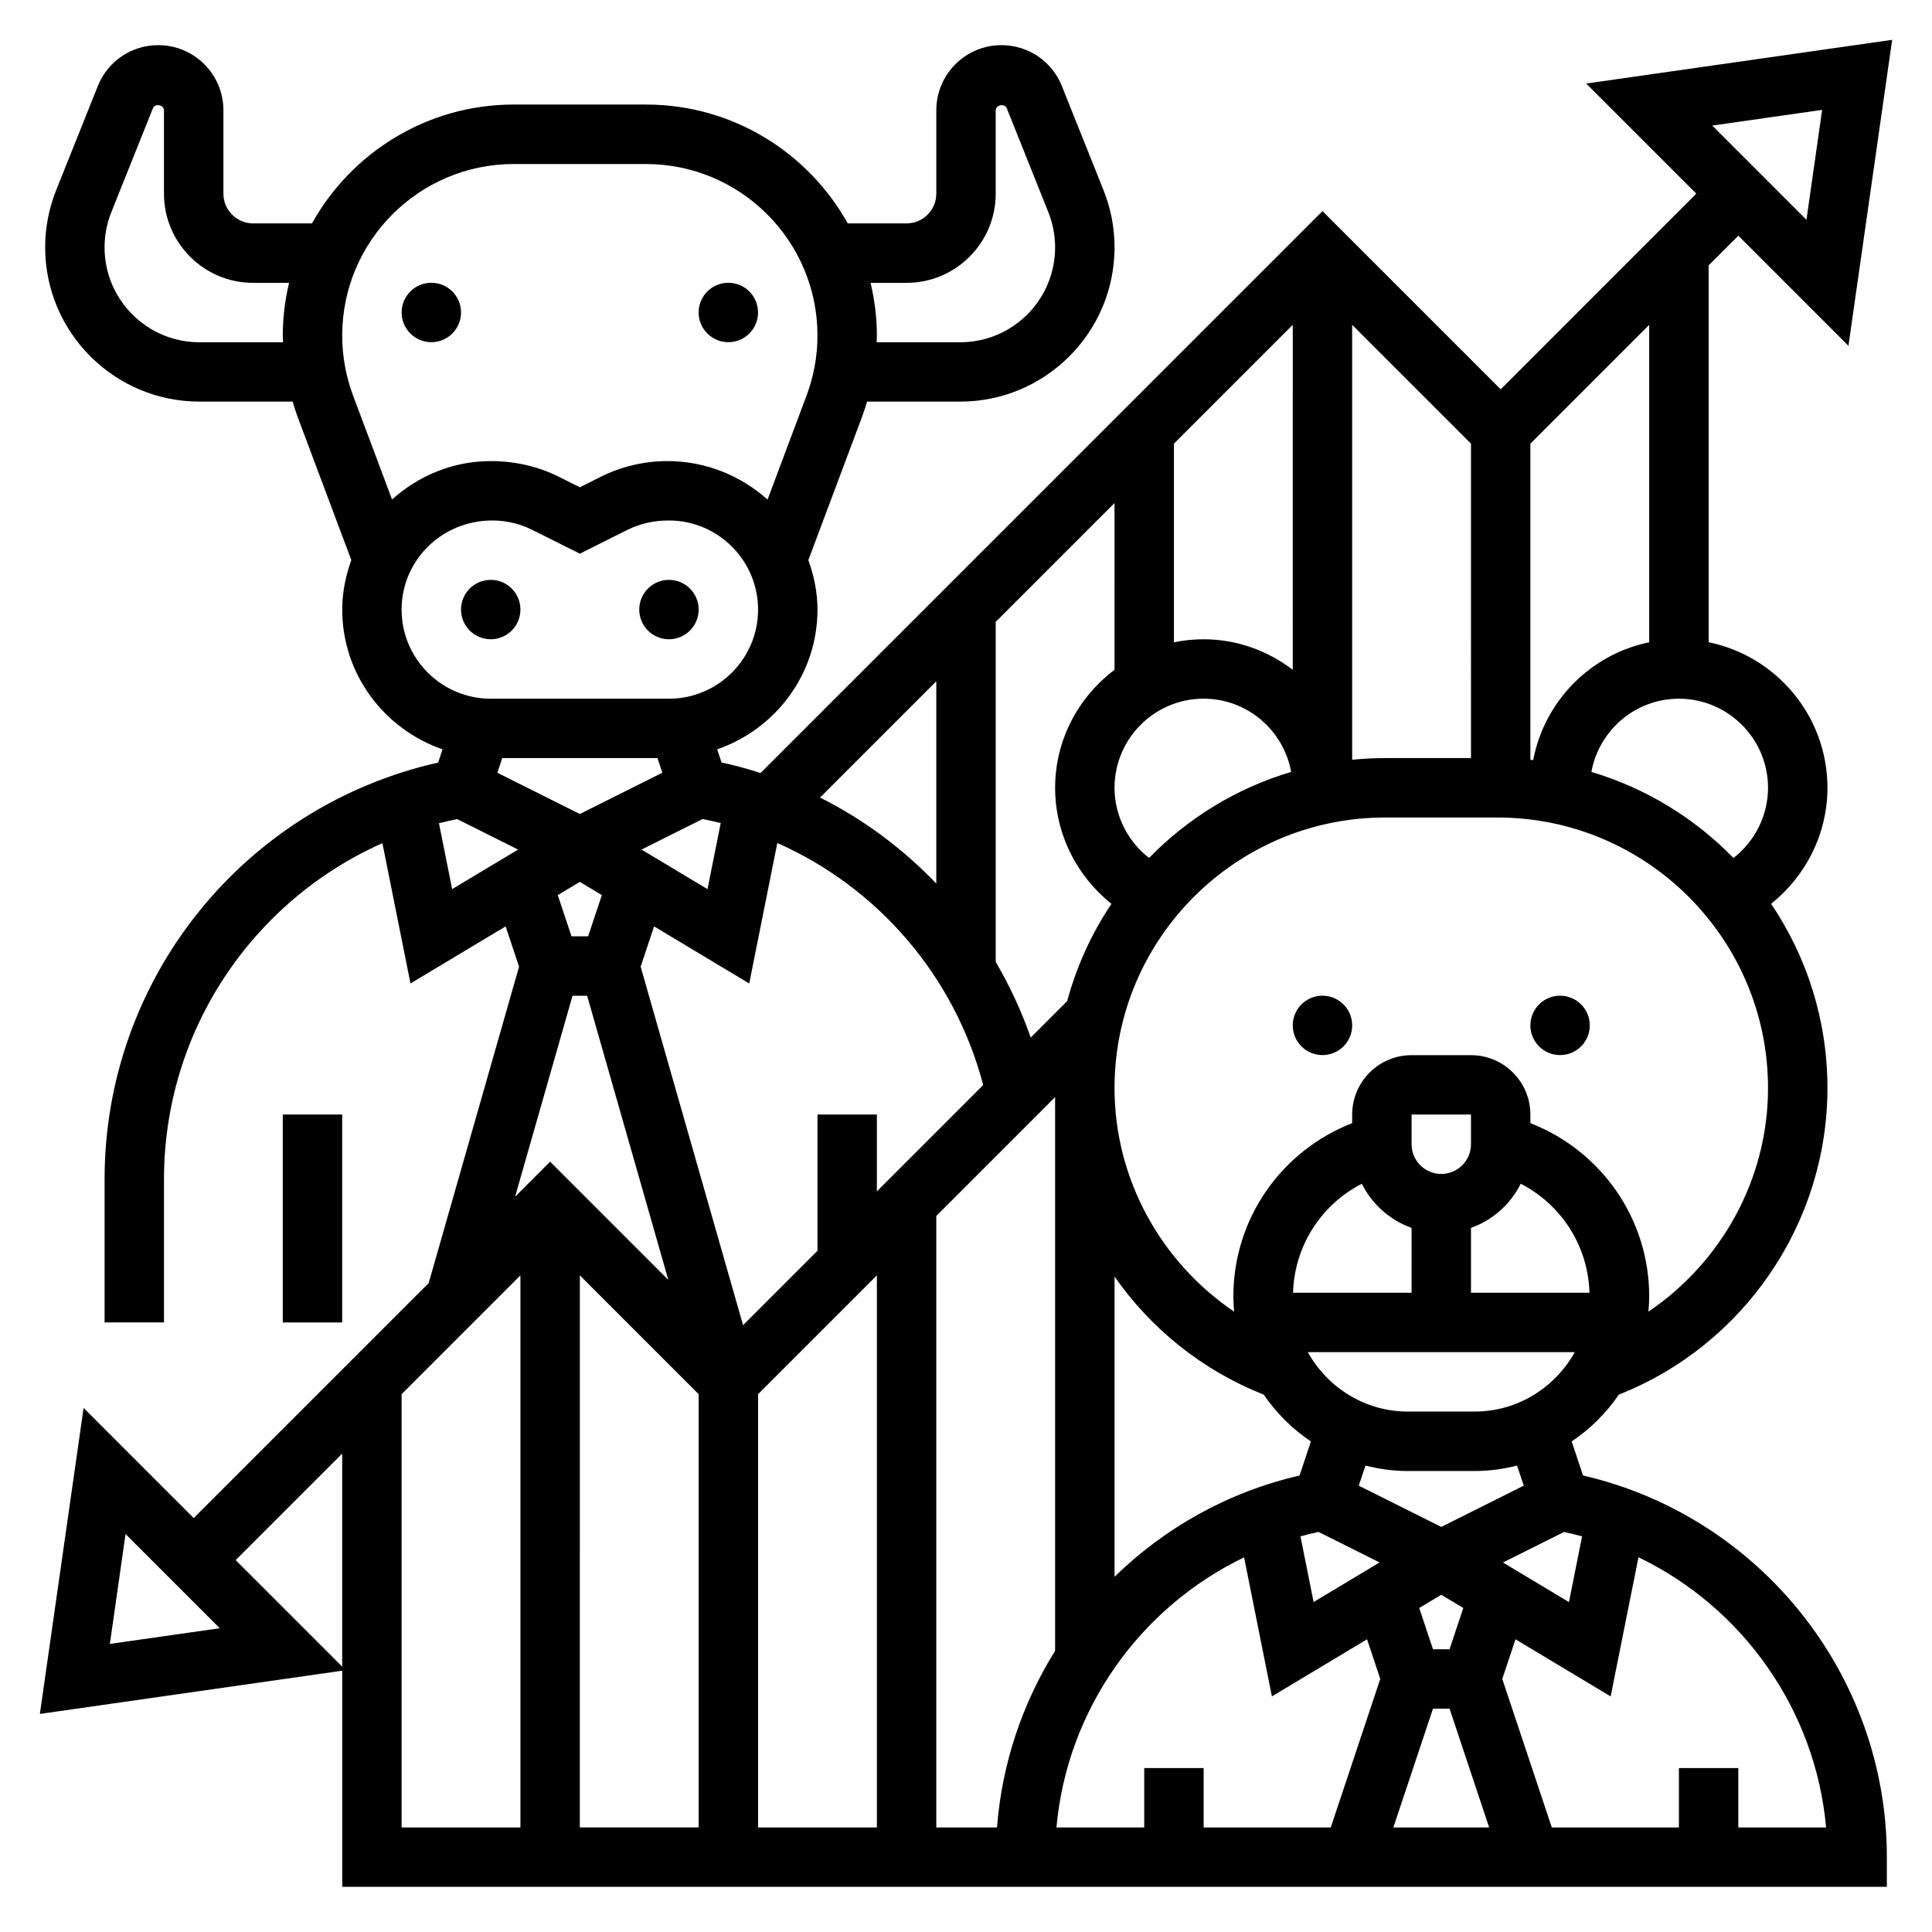 <?xml version="1.0" encoding="UTF-8"?>
<!-- Uploaded to: ICON Repo, www.svgrepo.com, Generator: ICON Repo Mixer Tools -->
<svg fill="#000000" width="800px" height="800px" version="1.1" viewBox="144 144 512 512" xmlns="http://www.w3.org/2000/svg">
 <g>
  <path d="m281.92 305.54c0 4.348-3.523 7.871-7.871 7.871s-7.871-3.523-7.871-7.871 3.523-7.871 7.871-7.871 7.871 3.523 7.871 7.871"/>
  <path d="m266.18 226.81c0 4.348-3.527 7.875-7.875 7.875-4.348 0-7.871-3.527-7.871-7.875s3.523-7.871 7.871-7.871c4.348 0 7.875 3.523 7.875 7.871"/>
  <path d="m329.15 305.54c0 4.348-3.523 7.871-7.871 7.871s-7.871-3.523-7.871-7.871 3.523-7.871 7.871-7.871 7.871 3.523 7.871 7.871"/>
  <path d="m344.89 226.81c0 4.348-3.523 7.875-7.871 7.875-4.348 0-7.875-3.527-7.875-7.875s3.527-7.871 7.875-7.871c4.348 0 7.871 3.523 7.871 7.871"/>
  <path d="m218.94 439.36h15.742v55.105h-15.742z"/>
  <path d="m502.34 415.74c0 4.348-3.527 7.871-7.875 7.871-4.348 0-7.871-3.523-7.871-7.871 0-4.348 3.523-7.871 7.871-7.871 4.348 0 7.875 3.523 7.875 7.871"/>
  <path d="m565.31 415.74c0 4.348-3.527 7.871-7.875 7.871s-7.871-3.523-7.871-7.871c0-4.348 3.523-7.871 7.871-7.871s7.875 3.523 7.875 7.871"/>
  <path d="m563.52 535.02-3.008-9.027c4.922-3.297 9.164-7.519 12.5-12.406 33.16-13.117 55.281-45.391 55.281-81.25 0-18.066-5.512-34.875-14.934-48.824 9.25-7.367 14.934-18.613 14.934-30.746 0-19.004-13.547-34.906-31.488-38.566v-99.871l7.871-7.871 29.18 29.18 11.586-81.082-81.082 11.586 29.184 29.184-51.844 51.848-47.23-47.23-148.92 148.91c-3.379-1.102-6.824-2.016-10.336-2.801l-1.156-3.465c15.414-5.348 26.582-19.848 26.582-37.055 0-4.621-0.945-8.98-2.418-13.105l14.266-38.055c0.488-1.301 0.891-2.621 1.281-3.945h24.719c22.539 0 40.875-18.332 40.875-40.871 0-5.234-0.984-10.336-2.93-15.184l-11.02-27.551c-2.629-6.602-8.926-10.859-16.027-10.859-9.52 0-17.258 7.738-17.258 17.258v22.102c0 4.344-3.535 7.871-7.871 7.871h-15.602c-10.461-18.758-30.488-31.488-53.449-31.488h-35.078c-22.961 0-42.988 12.73-53.449 31.488l-15.605 0.004c-4.336 0-7.871-3.527-7.871-7.875v-22.102c0-9.52-7.738-17.258-17.258-17.258-7.098 0-13.398 4.258-16.027 10.855l-11.02 27.543c-1.945 4.852-2.93 9.961-2.93 15.195 0 22.539 18.336 40.871 40.871 40.871h24.711c0.395 1.324 0.797 2.644 1.281 3.945l14.266 38.047c-1.465 4.121-2.406 8.492-2.406 13.113 0 17.207 11.172 31.707 26.582 37.047l-1.164 3.504c-51.477 11.609-88.395 57.242-88.395 110.44v37.934h15.742v-37.934c0-39.242 23.34-73.699 57.883-89.078l7.438 37.18 25.215-15.129 3.559 10.684-23.953 83.855-62.27 62.27-29.18-29.18-11.586 81.082 80.129-11.457v57.277h409.34v-7.871c0-48.328-33.699-90.316-80.516-101.14zm63.363-361.9-4.156 29.125-24.969-24.969zm-179.65 439.43v15.742h-23.262c2.801-31.156 22.082-58.277 49.727-71.574l7.367 36.84 25.215-15.129 3.504 10.504-13.121 39.359-33.684 0.004v-15.742zm-149.57-130.57 31.488 31.488-0.004 114.82h-31.488zm-20.57-137.08h41.141l1.289 3.883-21.859 10.934-21.859-10.934zm53.094 16.152c1.613 0.34 3.227 0.652 4.809 1.062l-3.504 17.516-17.484-10.484zm-12.852 28.449 25.215 15.129 7.445-37.227c26.711 11.855 46.926 35.203 54.57 64.133l-28.184 28.184v-20.355h-15.742v36.102l-19.719 19.719-27.145-95.008zm216.49-44.602h-22.766c-2.945 0-5.848 0.156-8.723 0.441v-115.26l31.488 31.488zm-28.93 112.8c2.715 5.434 7.414 9.645 13.188 11.699l-0.004 17.191h-31.41c0.363-12.438 7.481-23.363 18.227-28.891zm42.113 0c10.746 5.535 17.863 16.453 18.215 28.891h-31.398v-17.191c5.777-2.062 10.477-6.266 13.184-11.699zm-12.215 60.379h-17.68c-11.438 0-21.309-6.398-26.535-15.742h70.754c-5.223 9.344-15.102 15.742-26.539 15.742zm-42.676 50.477-3.481-17.398c1.582-0.434 3.172-0.836 4.785-1.18l16.176 8.086zm41.707-121.32c0 4.344-3.535 7.871-7.871 7.871s-7.871-3.527-7.871-7.871v-7.871h15.742zm-42.422 78.762-3.008 9.027c-18.965 4.383-35.746 13.863-49.027 26.836v-79.555c9.637 13.832 23.262 24.852 39.535 31.293 3.328 4.879 7.578 9.098 12.5 12.398zm-42.895-154.63c-5.66-4.414-9.148-11.234-9.148-18.594 0-13.02 10.598-23.617 23.617-23.617 11.578 0 21.191 8.391 23.191 19.406-14.48 4.305-27.383 12.258-37.66 22.805zm38.082-49.875c-6.598-5-14.719-8.078-23.613-8.078-2.691 0-5.328 0.277-7.871 0.797v-52.641l31.488-31.488zm-47.23 0c-9.5 7.195-15.742 18.484-15.742 31.285 0 12.129 5.684 23.379 14.934 30.75-5.258 7.785-9.211 16.5-11.754 25.789l-9.645 9.645c-2.465-7.039-5.574-13.738-9.281-20.043v-90.117l31.488-31.488zm-94.465 191.98 31.488-31.488v146.31h-31.488zm47.23-47.23 31.488-31.488v146.73c-8.645 13.895-14.098 29.852-15.398 46.816h-16.09zm131.63 130.57h4.394l10.492 31.488h-25.387zm4.394-15.746h-4.394l-3.644-10.934 5.84-3.504 5.84 3.504zm14.152-22.984 16.184-8.094c1.613 0.348 3.203 0.73 4.785 1.164l-3.481 17.414zm5.512-20.367-21.863 10.934-21.859-10.934 1.77-5.32c3.617 0.906 7.371 1.441 11.25 1.441h17.68c3.883 0 7.637-0.535 11.242-1.441zm33.039-46.113c0.117-1.332 0.203-2.668 0.203-4.031 0-20.594-12.715-38.605-31.488-45.926v-2.273c0-8.684-7.062-15.742-15.742-15.742h-15.742c-8.684 0-15.742 7.062-15.742 15.742v2.273c-18.773 7.32-31.488 25.332-31.488 45.926 0 1.363 0.086 2.699 0.203 4.031-19.383-13.121-31.695-35.133-31.695-59.254 0-39.531 32.164-71.699 71.699-71.699h29.789c39.531 0 71.695 32.168 71.695 71.699 0 24.121-12.312 46.133-31.691 59.254zm31.691-138.82c0 7.359-3.488 14.176-9.148 18.594-10.281-10.547-23.184-18.5-37.66-22.805 2-11.012 11.613-19.406 23.191-19.406 13.023 0 23.617 10.598 23.617 23.617zm-31.488-38.562c-15.57 3.172-27.781 15.586-30.75 31.227-0.25-0.023-0.496-0.07-0.738-0.094v-83.773l31.488-31.488zm-188.93 10.336v53.594c-8.855-9.242-19.23-16.98-30.797-22.797zm-7.871-105.6c13.02 0 23.617-10.598 23.617-23.617v-22.102c0-1.465 2.379-1.906 2.93-0.559l11.02 27.559c1.188 2.977 1.793 6.109 1.793 9.336 0 13.855-11.27 25.129-25.125 25.129h-22.184c0.016-0.598 0.078-1.188 0.078-1.793 0-4.805-0.613-9.465-1.668-13.953zm-187.42 15.746c-13.852 0-25.125-11.273-25.125-25.129 0-3.227 0.605-6.359 1.793-9.344l11.027-27.551c0.547-1.34 2.922-0.898 2.922 0.559v22.102c0 13.02 10.598 23.617 23.617 23.617h9.539c-1.055 4.488-1.668 9.148-1.668 13.949 0 0.605 0.062 1.195 0.078 1.797zm83.289-47.234h35.078c25.055 0 45.434 20.391 45.434 45.438 0 5.465-0.977 10.832-2.898 15.941l-10.328 27.543c-7.027-6.266-16.27-10.199-26.574-10.199-6.07 0-12.164 1.441-17.609 4.148l-5.562 2.793-5.574-2.785c-5.441-2.719-11.535-4.156-18.043-4.156-10.078 0-19.184 3.922-26.152 10.172l-10.32-27.504c-1.91-5.121-2.887-10.48-2.887-15.953 0-25.047 20.379-45.438 45.438-45.438zm-29.695 118.08c0-13.02 10.598-23.617 24.059-23.617 3.644 0 7.297 0.859 10.555 2.488l12.621 6.312 12.609-6.312c3.266-1.629 6.918-2.488 11.004-2.488 13.02 0 23.617 10.598 23.617 23.617 0 13.02-10.598 23.617-23.617 23.617h-47.23c-13.02-0.004-23.617-10.598-23.617-23.617zm9.902 56.621c1.59-0.418 3.203-0.762 4.824-1.102l16.152 8.078-17.484 10.484zm37.332 15.531 5.84 3.504-3.644 10.934h-4.402l-3.644-10.926zm-1.938 30.184h3.871l21.516 75.297-31.324-31.324-9.281 9.281zm-122.61 171.77 4.156-29.125 24.969 24.969zm33.34-22.207 28.23-28.227v56.457zm43.973-43.973 31.488-31.488v146.31h-31.488zm354.24 114.82v-15.742h-15.742v15.742h-33.684l-13.121-39.359 3.504-10.5 25.215 15.129 7.375-36.871c27.648 13.297 46.926 40.445 49.719 71.605z"/>
 </g>
</svg>